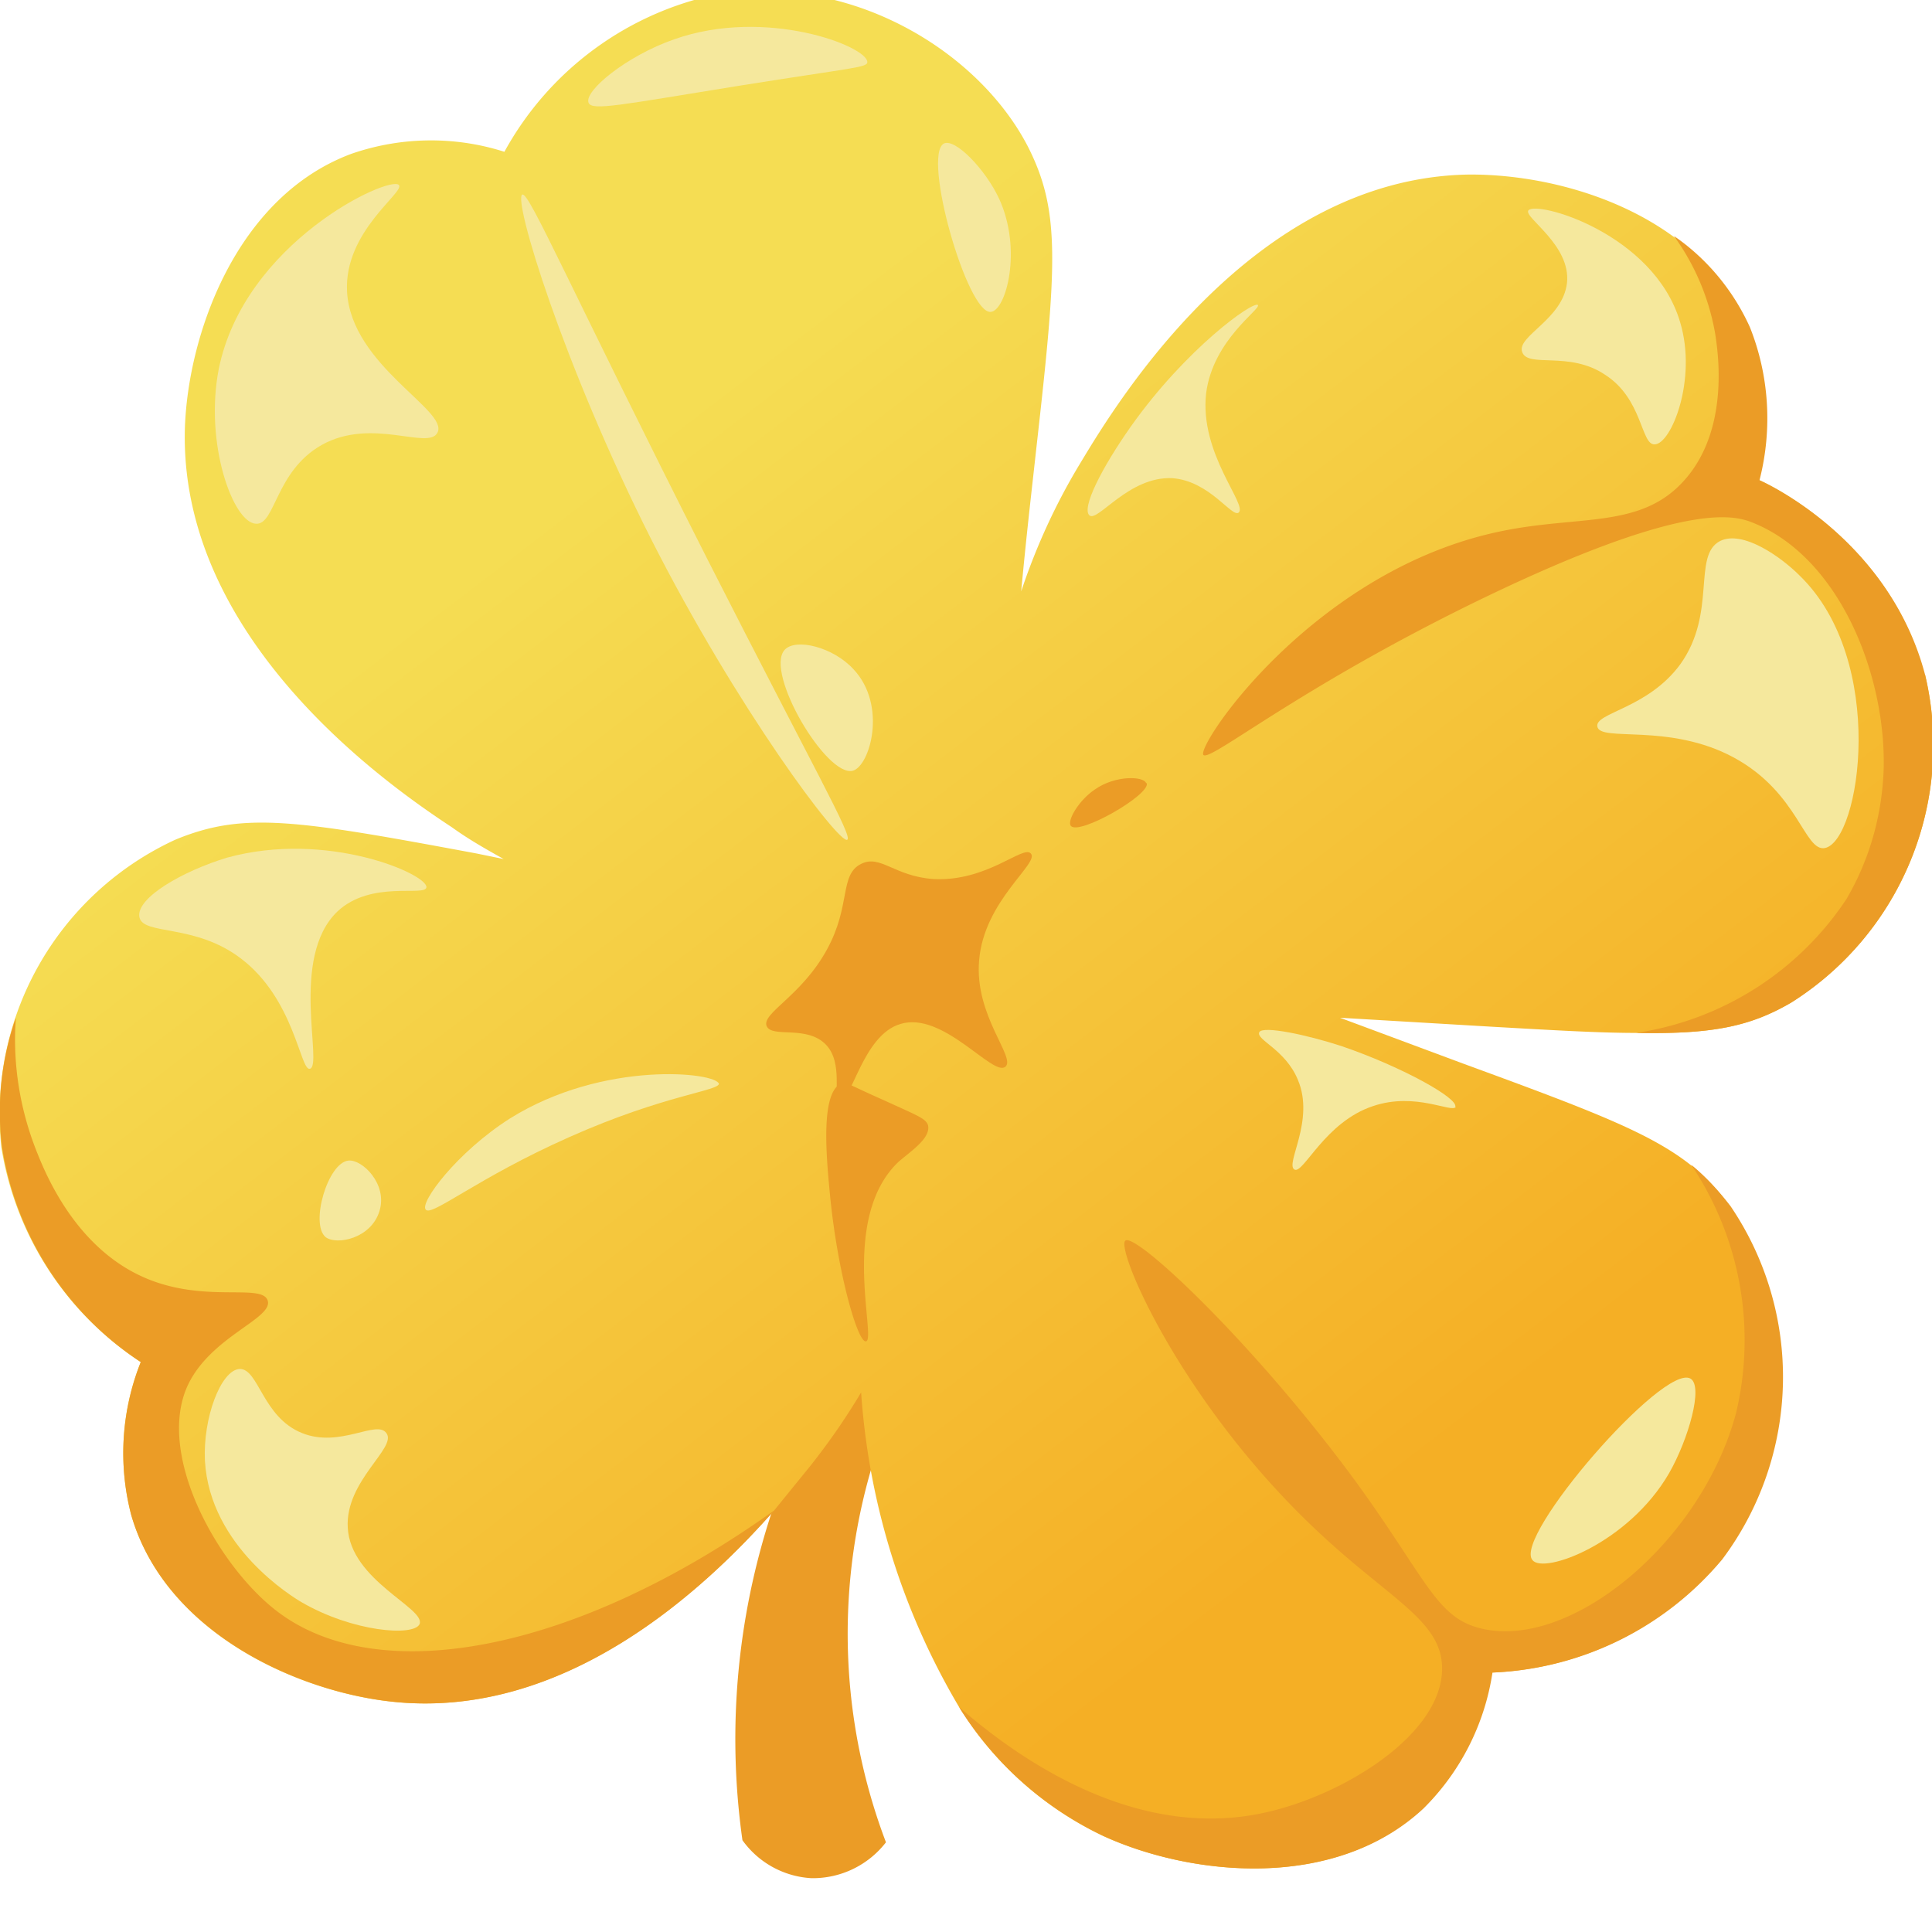 <svg
  fill="none"
  height="28"
  viewBox="0 0 28 28"
  width="28"
  xmlns="http://www.w3.org/2000/svg"
>
  <g clip-path="url(#clip0_160_12847)">
    <path
      d="M13.27 19.7a8.52 8.52 0 0 0-.43 7 1.34 1.34 0 0 1-1.08.52 1.32 1.32 0 0 1-1-.55 10.5 10.5 0 0 1 1.6-7.2l.9.23Z"
      fill="#EB9C26"
    />
    <path
      d="M27.9 9.78a4.41 4.41 0 0 1-1.94 4.75c-.6.35-1.15.46-2.24.44-.55 0-1.22-.04-2.1-.09l-2.2-.13 1.8.67c1.83.67 2.7 1 3.29 1.47.21.17.4.37.56.59a4.42 4.42 0 0 1-.12 5.12 4.58 4.58 0 0 1-3.33 1.64 3.51 3.51 0 0 1-1 1.97c-1.3 1.21-3.38.97-4.63.4a4.96 4.96 0 0 1-2.09-1.87 10.33 10.33 0 0 1-1.42-4.56c-.22.37-.47.73-.74 1.07l-.52.64c-1.01 1.14-3.04 3.05-5.56 2.77-1.36-.15-3.27-1-3.76-2.71a3.56 3.56 0 0 1 .14-2.21 4.58 4.58 0 0 1-2.02-3.11 4.38 4.38 0 0 1 2.52-4.46c.99-.41 1.74-.29 4.37.2l.39.08c-.25-.14-.5-.28-.75-.46-.85-.56-3.97-2.69-3.87-5.8.05-1.36.75-3.34 2.41-3.96.72-.25 1.5-.26 2.22-.03a4.58 4.58 0 0 1 2.94-2.25c1.99-.4 3.92.76 4.65 2.18.47.93.42 1.7.12 4.36-.06.55-.14 1.22-.22 2.08.22-.66.51-1.29.87-1.88.53-.88 2.49-4.1 5.6-4.16.9-.01 2.07.24 2.97.89.48.33.86.79 1.1 1.32.28.7.33 1.48.14 2.21.29.13 1.93.97 2.41 2.83Z"
      fill="url(#paint0_linear_160_12847)"
    />
    <path
      d="M12.28 12.17c-.11.08-1.6-1.9-2.85-4.37-1.27-2.52-2-4.92-1.86-4.98.1-.04.69 1.35 2.69 5.3 1.55 3.05 2.1 4 2.02 4.05ZM21.1 16.04c-.05.1-.58-.22-1.2-.01-.7.23-1.01.99-1.14.92-.14-.08.3-.71.05-1.3-.18-.44-.61-.58-.56-.69.05-.1.7.04 1.19.2.88.3 1.7.76 1.65.88ZM18.23 4.42c.05.06-.65.5-.75 1.28-.1.88.61 1.62.47 1.73-.1.07-.42-.46-.96-.5-.63-.03-1.08.64-1.2.54-.12-.1.17-.68.6-1.29.8-1.13 1.77-1.82 1.84-1.76ZM6.18 12.86c-.02.14-.8-.11-1.29.35-.7.67-.2 2.24-.4 2.28-.14.03-.22-1.01-1-1.6-.67-.51-1.42-.33-1.47-.6-.05-.28.64-.67 1.27-.86 1.45-.4 2.91.24 2.89.43ZM5.05 16.82c.2-.02.57.34.45.73-.12.4-.62.5-.78.38-.23-.19.03-1.08.33-1.11ZM5.78 2.68c.1.1-.8.67-.75 1.55.06 1.07 1.48 1.72 1.31 2.04-.13.26-.95-.23-1.68.18-.67.38-.67 1.16-.95 1.14-.33-.01-.75-1.16-.54-2.24.37-1.84 2.47-2.81 2.61-2.67ZM8.53 1.49c-.07-.17.55-.68 1.24-.92 1.33-.47 2.8.1 2.8.33 0 .08-.21.08-1.84.34-1.74.28-2.15.37-2.2.25ZM13.68 2.08c.16-.08.6.37.8.8.34.74.1 1.62-.12 1.64-.34.04-1-2.27-.68-2.44Z"
      fill="#F5E89D"
    />
    <path
      d="M24.96 22.6a4.58 4.58 0 0 1-3.33 1.64 3.51 3.51 0 0 1-1 1.97c-1.3 1.21-3.39.97-4.63.4a4.96 4.96 0 0 1-2.1-1.87c1.03.9 2.67 1.92 4.43 1.53 1.14-.25 2.57-1.13 2.57-2.09 0-.67-.71-.98-1.71-1.9-2.05-1.88-3.03-4.19-2.88-4.3.15-.12 1.86 1.48 3.33 3.48 1.04 1.43 1.17 1.98 1.82 2.14 1.3.32 3.2-1.25 3.7-3.12a4.56 4.56 0 0 0-.65-3.6c.22.18.4.38.57.6a4.41 4.41 0 0 1-.12 5.12ZM27.9 9.78a4.41 4.41 0 0 1-1.94 4.75c-.6.35-1.15.46-2.25.44a4.44 4.44 0 0 0 3.05-1.94c.34-.58.52-1.23.54-1.9.03-1.35-.64-3.06-1.91-3.56-.26-.1-.98-.32-4 1.15-2.62 1.28-3.86 2.33-3.95 2.22-.1-.14 1.6-2.68 4.31-3.24 1.15-.24 2.04-.03 2.67-.75.66-.75.47-1.89.44-2.1a3.4 3.4 0 0 0-.6-1.43c.48.33.86.79 1.1 1.32.28.7.33 1.48.14 2.22.27.12 1.91.96 2.4 2.82ZM11.22 21.89c-1 1.14-3.04 3.05-5.55 2.77-1.36-.15-3.28-1-3.77-2.71a3.56 3.56 0 0 1 .14-2.21 4.58 4.58 0 0 1-2.01-3.11c-.08-.64-.01-1.28.2-1.88-.05.67.06 1.34.31 1.96.14.35.57 1.37 1.54 1.8.88.39 1.72.08 1.8.34.08.26-.83.52-1.16 1.23-.46 1 .43 2.6 1.28 3.26 1.48 1.15 4.35.6 7.22-1.45ZM12.55 19.44c.16-.02-.39-1.78.47-2.6.17-.15.47-.34.43-.53-.03-.1-.15-.14-.63-.36-.52-.23-.55-.27-.62-.25-.32.12-.22 1.1-.17 1.63.11 1.12.4 2.13.52 2.11Z"
      fill="#EB9C26"
    />
    <path
      d="M10.42 15.7c.02.11-.78.16-2.17.78-1.33.59-2 1.16-2.08 1.05-.09-.1.45-.83 1.22-1.32 1.36-.85 3-.67 3.03-.5Z"
      fill="#F5E89D"
    />
    <path
      d="M14.94 12.37c.13.14-.68.68-.75 1.55-.07.8.54 1.41.38 1.54-.18.15-.9-.81-1.52-.62-.55.16-.71 1.15-.88 1.1-.11-.03.06-.53-.2-.8-.28-.29-.78-.09-.86-.27-.07-.19.5-.43.87-1.1.36-.65.18-1.09.5-1.25.28-.14.48.18 1.05.22.78.04 1.3-.5 1.41-.37ZM16.61 11.35c-.03-.1-.44-.12-.74.09-.24.16-.41.46-.35.53.12.14 1.15-.45 1.1-.62Z"
      fill="#EB9C26"
    />
    <path
      d="M11.37 9.42c.16-.18.71-.04 1 .28.49.52.24 1.4-.01 1.47-.38.1-1.28-1.42-.99-1.75ZM24.93 7.84c.33-.16.88.23 1.15.5 1.28 1.24.88 3.84.37 3.95-.3.06-.38-.8-1.32-1.31-.94-.51-1.94-.22-1.98-.45-.04-.2.73-.26 1.2-.9.54-.75.17-1.58.58-1.79ZM23.98 6.44c.24 0 .62-.94.37-1.77-.38-1.29-2.09-1.77-2.2-1.62-.07.1.62.5.56 1.05-.06.53-.73.77-.65 1 .08.24.68-.02 1.2.33.55.35.52 1.02.72 1.01ZM3.47 19.84c-.27.02-.53.71-.5 1.33.07 1.25 1.28 1.98 1.4 2.05.74.43 1.62.5 1.71.32.1-.23-1-.63-1.04-1.4-.04-.68.72-1.16.56-1.37-.14-.2-.67.22-1.22 0-.58-.23-.63-.94-.91-.93ZM24.5 19.98c.19.11-.03.88-.31 1.37-.59 1.02-1.82 1.47-1.98 1.26-.29-.33 1.9-2.86 2.29-2.63Z"
      fill="#F5E89D"
    />
  </g>
  <defs>
    <linearGradient
      id="paint0_linear_160_12847"
      gradientUnits="userSpaceOnUse"
      x1="10.51"
      x2="21.85"
      y1="5.47"
      y2="20.28"
    >
      <stop stop-color="#F5DD53" />
      <stop
        offset="1"
        stop-color="#F5AF25"
      />
    </linearGradient>
    <clipPath id="clip0_160_12847">
      <path
        d="M0 0h28v28H0z"
        fill="#fff"
      />
    </clipPath>
  </defs>
</svg>
